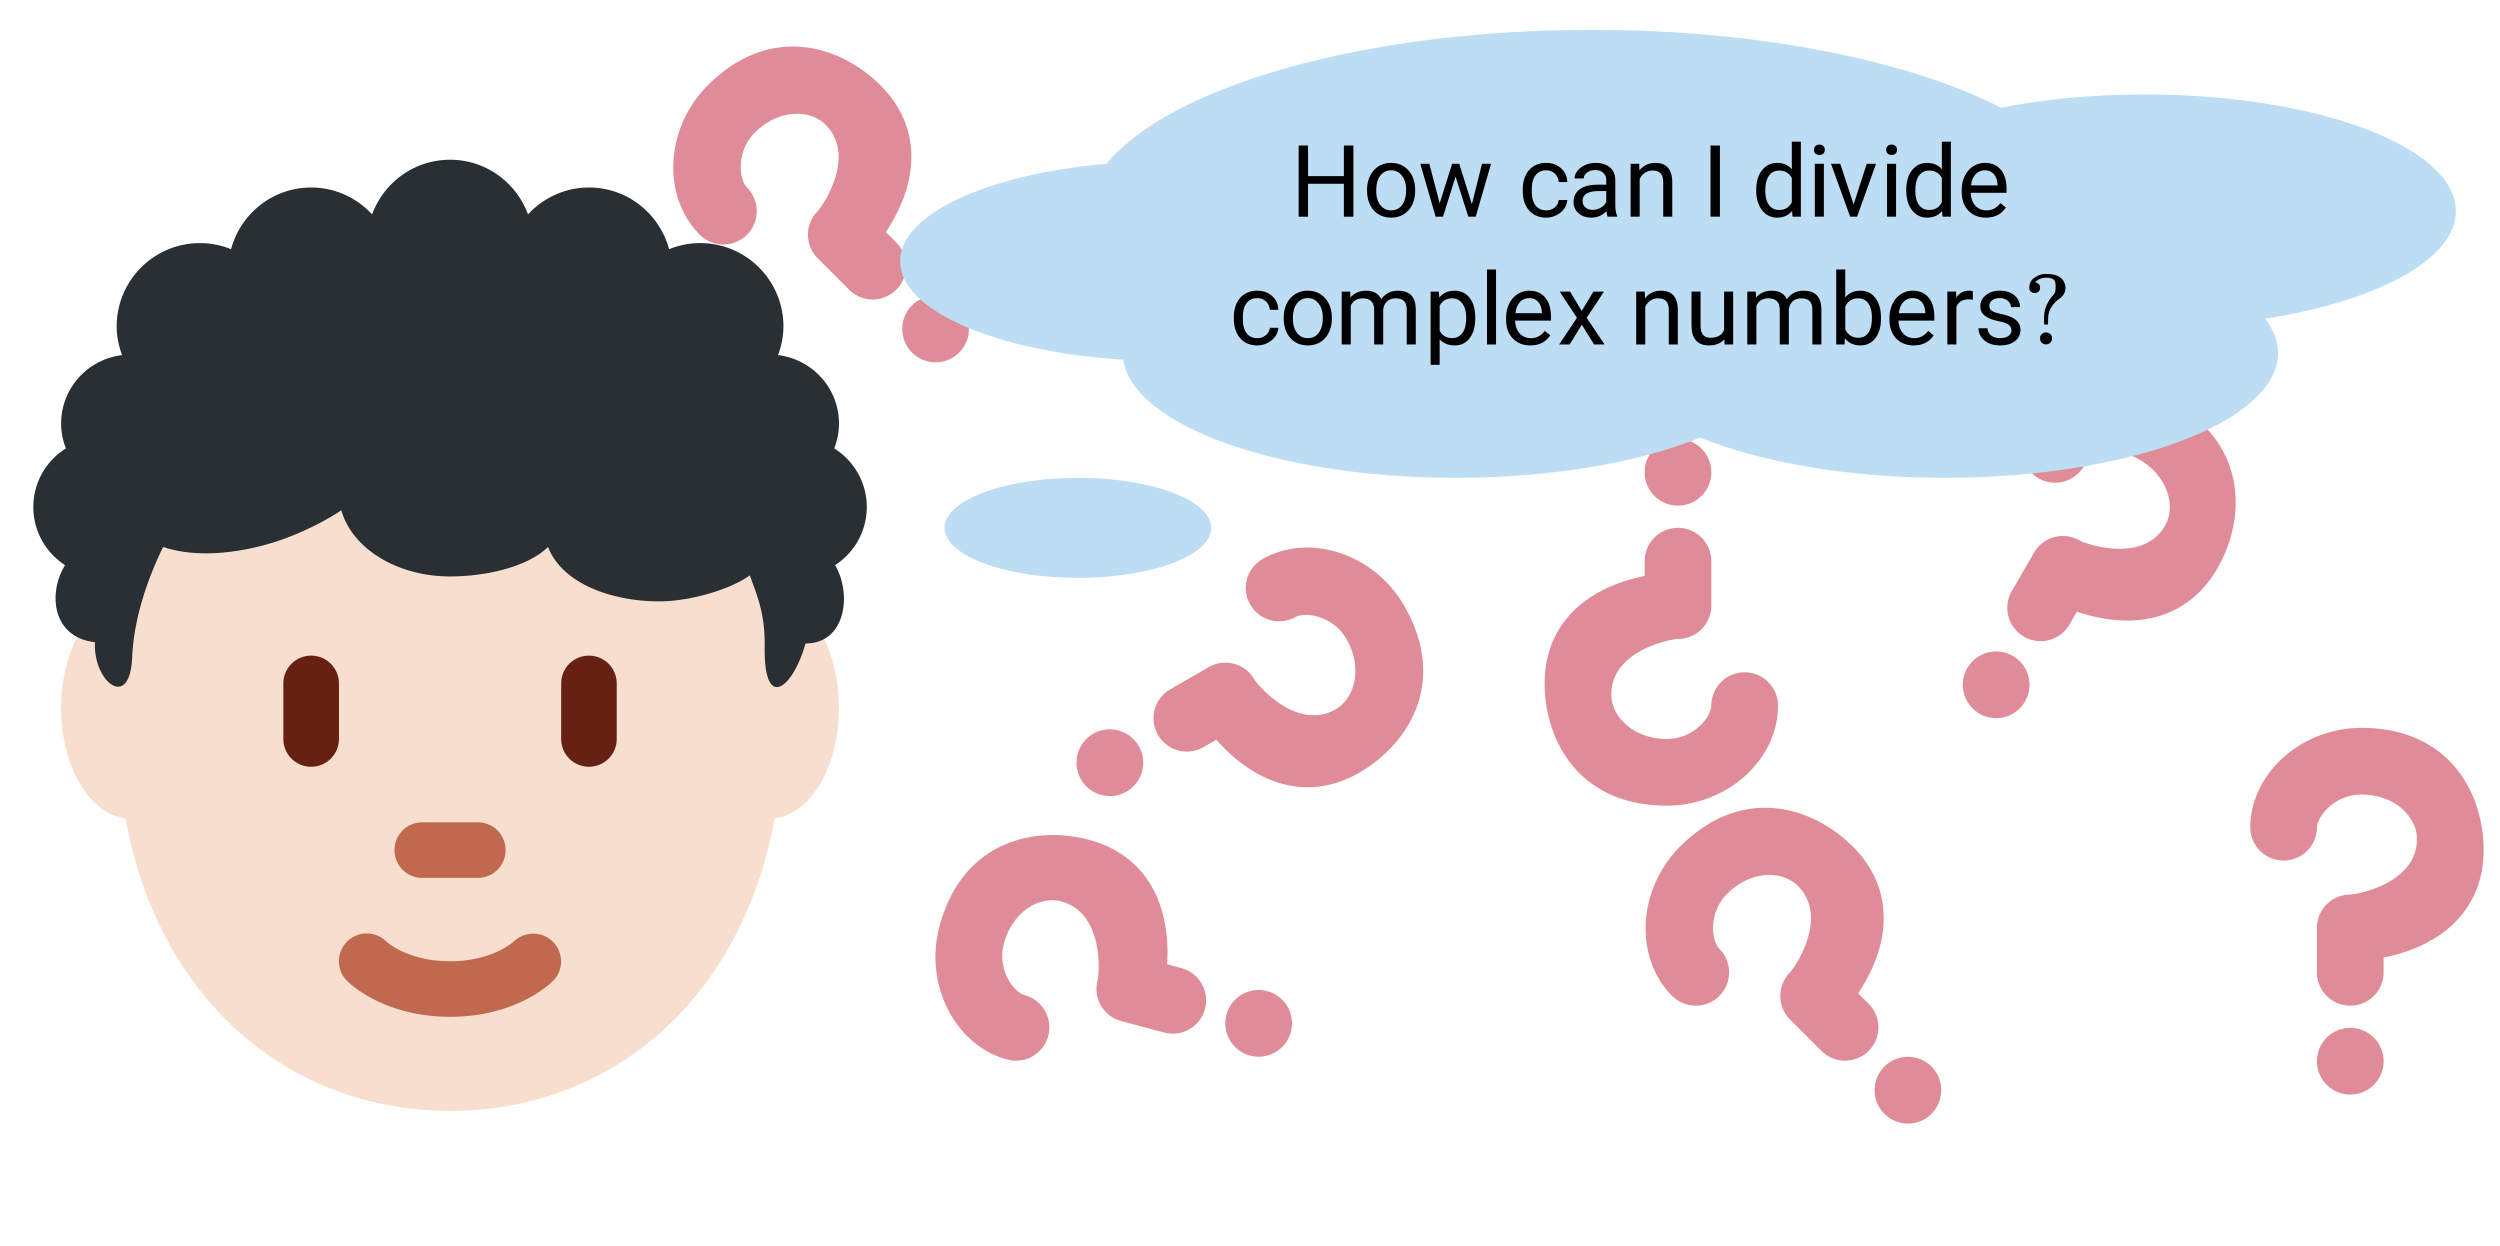 <svg xmlns="http://www.w3.org/2000/svg" xmlns:xlink="http://www.w3.org/1999/xlink" width="449.28" height="224" viewBox="0 0 336.96 168"><defs><symbol overflow="visible" id="ae"><path d="M8.484 0h-1.28v-4.438H2.374V0H1.109v-9.594h1.266v4.125h4.828v-4.125h1.281zm0 0"/></symbol><symbol overflow="visible" id="af"><path d="M.594-3.625c0-.695.133-1.32.406-1.875.281-.563.664-.992 1.156-1.297a3.127 3.127 0 0 1 1.672-.453c.969 0 1.75.34 2.344 1.016.601.668.906 1.558.906 2.671v.079c0 .699-.137 1.324-.406 1.875A3.067 3.067 0 0 1 5.547-.33c-.492.306-1.059.454-1.703.454-.969 0-1.758-.332-2.36-1-.593-.676-.89-1.566-.89-2.672zm1.234.14c0 .794.18 1.43.547 1.907.363.48.852.719 1.469.719.625 0 1.113-.239 1.469-.72.363-.487.546-1.171.546-2.046 0-.781-.187-1.41-.562-1.89a1.746 1.746 0 0 0-1.469-.735c-.594 0-1.078.242-1.453.719-.367.48-.547 1.164-.547 2.047zm0 0"/></symbol><symbol overflow="visible" id="ag"><path d="M7.234-1.672l1.36-5.453h1.219L7.75 0h-1L5.031-5.406 3.344 0h-1L.28-7.125H1.5l1.39 5.328 1.672-5.328h.97zm0 0"/></symbol><symbol overflow="visible" id="ai"><path d="M3.781-.86c.438 0 .817-.128 1.14-.39.321-.27.5-.602.532-1H6.61a2.279 2.279 0 0 1-.421 1.172 2.78 2.78 0 0 1-1.047.875c-.43.219-.883.328-1.36.328-.969 0-1.742-.32-2.312-.969C.895-1.488.609-2.375.609-3.5v-.203c0-.688.125-1.3.375-1.844.258-.539.625-.957 1.094-1.25.477-.3 1.04-.453 1.688-.453.8 0 1.468.242 2 .719.53.468.812 1.09.843 1.86H5.453c-.031-.458-.203-.833-.516-1.126-.312-.3-.703-.453-1.171-.453-.618 0-1.094.227-1.438.672-.336.437-.5 1.078-.5 1.922v.234c0 .824.164 1.461.5 1.906.344.438.828.657 1.453.657zm0 0"/></symbol><symbol overflow="visible" id="aj"><path d="M5.313 0c-.063-.133-.118-.383-.157-.75-.574.586-1.25.875-2.031.875-.71 0-1.29-.195-1.734-.594a1.908 1.908 0 0 1-.672-1.5c0-.75.281-1.328.844-1.734.562-.406 1.351-.61 2.375-.61h1.187v-.562c0-.426-.133-.766-.39-1.016-.25-.257-.622-.39-1.11-.39-.438 0-.805.117-1.094.343-.293.22-.437.481-.437.782H.859c0-.352.125-.692.375-1.016a2.587 2.587 0 0 1 1.032-.781c.437-.195.91-.297 1.421-.297.82 0 1.47.203 1.938.61.469.406.707.976.719 1.702v3.266c0 .656.082 1.18.25 1.563V0zM3.296-.922c.383 0 .75-.098 1.094-.297.343-.195.586-.457.734-.781v-1.453h-.953c-1.492 0-2.234.437-2.234 1.312 0 .375.125.672.375.891.257.219.585.328.984.328zm0 0"/></symbol><symbol overflow="visible" id="ak"><path d="M2.078-7.125l.031.89C2.66-6.91 3.375-7.25 4.25-7.25c1.5 0 2.258.852 2.281 2.547V0H5.313v-4.719c-.012-.508-.133-.883-.36-1.125-.23-.25-.59-.375-1.078-.375a1.8 1.8 0 0 0-1.047.313c-.293.21-.523.484-.687.828V0H.92v-7.125zm0 0"/></symbol><symbol overflow="visible" id="al"><path d="M2.469 0H1.203v-9.594H2.47zm0 0"/></symbol><symbol overflow="visible" id="am"><path d="M.625-3.625c0-1.094.254-1.969.766-2.625.52-.664 1.203-1 2.046-1 .833 0 1.493.281 1.985.844v-3.703H6.64V0H5.516l-.063-.766c-.48.594-1.156.891-2.031.891-.824 0-1.496-.332-2.016-1C.883-1.551.625-2.438.625-3.531zm1.219.14c0 .813.164 1.45.5 1.907.332.45.797.672 1.39.672.77 0 1.332-.344 1.688-1.031V-5.22c-.367-.664-.93-1-1.688-1-.593 0-1.058.23-1.39.688-.336.46-.5 1.14-.5 2.047zm0 0"/></symbol><symbol overflow="visible" id="an"><path d="M2.25 0H1.031v-7.125H2.25zM.922-9.016c0-.195.062-.363.187-.5.125-.132.301-.203.532-.203.238 0 .421.07.546.203a.716.716 0 0 1 .188.5c0 .2-.063.368-.188.5-.124.125-.308.188-.546.188-.23 0-.407-.063-.532-.188a.703.703 0 0 1-.187-.5zm0 0"/></symbol><symbol overflow="visible" id="ao"><path d="M3.266-1.656L5.03-7.125h1.25L3.734 0h-.937L.219-7.125h1.25zm0 0"/></symbol><symbol overflow="visible" id="ap"><path d="M3.875.125c-.969 0-1.758-.313-2.36-.938C.91-1.445.61-2.296.61-3.358v-.235c0-.695.133-1.32.407-1.875.27-.562.644-1 1.125-1.312a2.9 2.9 0 0 1 1.593-.469c.914 0 1.63.309 2.141.922.52.605.781 1.476.781 2.61v.5H1.828c.02.71.223 1.28.61 1.718.394.43.894.64 1.5.64.437 0 .8-.085 1.093-.265.301-.176.567-.41.797-.703l.734.578C5.97-.332 5.07.125 3.876.125zm-.14-6.375c-.5 0-.919.18-1.25.531-.337.356-.54.856-.61 1.5h3.563v-.093c-.032-.614-.2-1.086-.5-1.422-.305-.344-.704-.516-1.204-.516zm0 0"/></symbol><symbol overflow="visible" id="aq"><path d="M2.063-7.125l.03.797c.532-.613 1.239-.922 2.126-.922.988 0 1.664.383 2.031 1.14.238-.343.547-.617.922-.827.383-.208.832-.313 1.344-.313 1.562 0 2.359.824 2.39 2.469V0H9.687v-4.703c0-.508-.12-.89-.359-1.14-.23-.25-.617-.376-1.156-.376-.461 0-.84.137-1.14.407-.294.273-.466.632-.516 1.078V0h-1.22v-4.672c0-1.031-.51-1.547-1.53-1.547-.793 0-1.336.34-1.625 1.016V0H.92v-7.125zm0 0"/></symbol><symbol overflow="visible" id="ar"><path d="M6.938-3.484c0 1.086-.25 1.96-.75 2.625-.493.656-1.157.984-2 .984-.868 0-1.547-.27-2.047-.813v3.422H.92v-9.859h1.11l.063.797c.5-.613 1.187-.922 2.062-.922.852 0 1.532.324 2.032.969.5.648.75 1.543.75 2.687zm-1.22-.141c0-.8-.171-1.43-.515-1.89-.344-.47-.812-.704-1.406-.704-.742 0-1.293.328-1.656.985v3.39c.363.657.921.985 1.671.985.583 0 1.047-.227 1.391-.688.344-.469.516-1.16.516-2.078zm0 0"/></symbol><symbol overflow="visible" id="as"><path d="M2.25 0H1.031v-10.11H2.25zm0 0"/></symbol><symbol overflow="visible" id="at"><path d="M3.313-4.516L4.89-7.125h1.421L3.985-3.594 6.391 0H4.984L3.328-2.672 1.688 0H.266l2.406-3.594L.344-7.125H1.75zm0 0"/></symbol><symbol overflow="visible" id="au"><path d="M5.313-.703c-.47.555-1.165.828-2.079.828-.761 0-1.34-.219-1.734-.656C1.102-.97.898-1.617.89-2.484v-4.641h1.22v4.61c0 1.074.44 1.609 1.328 1.609.925 0 1.539-.344 1.843-1.031v-5.188H6.5V0H5.344zm0 0"/></symbol><symbol overflow="visible" id="av"><path d="M6.953-3.484c0 1.093-.25 1.968-.75 2.625-.5.656-1.172.984-2.016.984-.898 0-1.593-.316-2.093-.953L2.047 0H.922v-10.11H2.14v3.766c.488-.601 1.164-.906 2.03-.906.864 0 1.54.328 2.032.984.5.649.75 1.54.75 2.672zm-1.219-.141c0-.82-.164-1.457-.484-1.906-.313-.457-.773-.688-1.375-.688-.805 0-1.383.371-1.734 1.11v3.093c.375.743.957 1.11 1.75 1.11.582 0 1.035-.223 1.359-.672.32-.457.484-1.14.484-2.047zm0 0"/></symbol><symbol overflow="visible" id="aw"><path d="M4.36-6.031a3.454 3.454 0 0 0-.594-.047c-.805 0-1.344.34-1.625 1.016V0H.92v-7.125H2.11l.016.828c.395-.633.96-.953 1.703-.953.238 0 .414.031.531.094zm0 0"/></symbol><symbol overflow="visible" id="ax"><path d="M5.063-1.89c0-.333-.125-.587-.375-.766-.243-.188-.672-.344-1.297-.469-.618-.133-1.106-.29-1.47-.469-.355-.187-.62-.406-.796-.656-.168-.258-.25-.566-.25-.922 0-.582.242-1.07.734-1.469.489-.406 1.118-.609 1.891-.609.813 0 1.469.21 1.969.625.5.418.75.95.75 1.594H5c0-.332-.148-.617-.438-.86-.28-.238-.636-.359-1.062-.359-.438 0-.781.102-1.031.297a.89.89 0 0 0-.375.75c0 .293.113.516.344.672.226.148.644.289 1.25.422.613.136 1.109.296 1.484.484s.648.418.828.688c.188.261.281.585.281.968 0 .637-.258 1.149-.765 1.532-.5.374-1.157.562-1.97.562-.573 0-1.077-.102-1.515-.297A2.397 2.397 0 0 1 1-1.016a2.028 2.028 0 0 1-.375-1.171h1.219c.02.406.18.73.484.968.313.242.719.36 1.219.36.457 0 .82-.094 1.094-.282.28-.187.421-.437.421-.75zm0 0"/></symbol><symbol overflow="visible" id="ay"><path d="M1.984-7.125a.735.735 0 0 1-.515.188.781.781 0 0 1-.532-.188.668.668 0 0 1-.203-.5c0-.656.27-1.14.813-1.453a2.77 2.77 0 0 1 1.14-.422H3.079c1.195 0 1.973.355 2.328 1.063.133.25.203.515.203.796 0 .563-.246 1.032-.734 1.407-.855.605-1.371 1.324-1.547 2.156-.043.21-.062.484-.062.828 0 .25-.008.406-.016.469-.012.054-.031.086-.063.094A.661.661 0 0 1 3-2.672c-.148 0-.234-.02-.266-.062-.011-.02-.015-.227-.015-.625.008-.54.047-.954.11-1.235.07-.289.194-.617.374-.984a4.39 4.39 0 0 1 .688-1c.164-.176.27-.332.312-.469.05-.133.078-.363.078-.687v-.188c0-.383-.086-.656-.25-.812C3.801-8.91 3.473-9 3.047-9c-.5 0-.918.125-1.25.375l-.031.016a3309926544510.598 3309926544510.598 0 0 0-.22.218l-.015.016c.032.012.063.023.094.031.375.094.563.328.563.703a.7.7 0 0 1-.204.516zm1.032 5.5c.226.012.414.09.562.234.145.137.219.325.219.563 0 .324-.125.555-.375.687A.691.691 0 0 1 3-.016c-.188 0-.34-.039-.453-.125-.242-.132-.36-.363-.36-.687 0-.25.079-.442.235-.578a.837.837 0 0 1 .594-.219zm0 0"/></symbol><clipPath id="M"><path d="M0 0h336.96v167.75H0zm0 0"/></clipPath><filter id="a" filterUnits="objectBoundingBox" x="0%" y="0%" width="100%" height="100%"><feColorMatrix in="SourceGraphic" values="0 0 0 0 1 0 0 0 0 1 0 0 0 0 1 0 0 0 1 0"/></filter><mask id="O"><path fill-opacity=".498" d="M0 0h336.96v168H0z" filter="url(#a)"/></mask><clipPath id="c"><path d="M16 6h33v35H16zm0 0"/></clipPath><clipPath id="d"><path d="M.207 28.457L38.332-9.668l38.129 38.125-38.129 38.129zm0 0"/></clipPath><clipPath id="e"><path d="M.207 28.457L38.332-9.668l38.129 38.125-38.129 38.129zm0 0"/></clipPath><clipPath id="f"><path d="M47 39h10v10H47zm0 0"/></clipPath><clipPath id="g"><path d="M.207 28.457L38.332-9.668l38.129 38.125-38.129 38.129zm0 0"/></clipPath><clipPath id="h"><path d="M.207 28.457L38.332-9.668l38.129 38.125-38.129 38.129zm0 0"/></clipPath><clipPath id="b"><path d="M0 0h77v67H0z"/></clipPath><g id="N" clip-path="url(#b)"><g clip-path="url(#c)"><g clip-path="url(#d)"><g clip-path="url(#e)"><path d="M46.805 39.047a4.484 4.484 0 0 1-6.352 0l-4.238-4.234a4.496 4.496 0 0 1 0-6.356c.633-.645 5.297-7.414 1.058-11.648-2.117-2.118-6.355-2.118-9.53 1.058-2.587 2.586-2.118 6.356-1.06 7.414a4.496 4.496 0 0 1 0 6.356 4.496 4.496 0 0 1-6.355 0c-5.164-5.168-4.68-14.383 1.059-20.125 8.472-8.473 17.988-5.313 23.3 0 4.391 4.39 5.333 10.156 2.657 16.238a23.08 23.08 0 0 1-1.95 3.531l1.41 1.414a4.484 4.484 0 0 1 0 6.352zm0 0" fill="#be1931"/></g></g></g><g clip-path="url(#f)"><g clip-path="url(#g)"><g clip-path="url(#h)"><path d="M55.277 41.168a4.513 4.513 0 0 1 .977 1.457 4.561 4.561 0 0 1 .34 1.719 4.44 4.44 0 0 1-.34 1.718 4.513 4.513 0 0 1-.977 1.458c-.207.21-.433.398-.68.562-.245.16-.503.3-.777.414-.273.113-.554.2-.843.254-.29.059-.579.086-.875.086-.297 0-.586-.027-.875-.086a4.204 4.204 0 0 1-.844-.254 4.778 4.778 0 0 1-.778-.414 4.264 4.264 0 0 1-.68-.562 4.513 4.513 0 0 1-.977-1.457 4.435 4.435 0 0 1-.339-1.72 4.561 4.561 0 0 1 .34-1.719 4.513 4.513 0 0 1 .977-1.456 4.513 4.513 0 0 1 1.457-.977 4.473 4.473 0 0 1 1.719-.34 4.561 4.561 0 0 1 1.719.34 4.513 4.513 0 0 1 1.456.977zm0 0" fill="#be1931"/></g></g></g></g><mask id="Q"><path fill-opacity=".498" d="M0 0h336.96v168H0z" filter="url(#a)"/></mask><clipPath id="j"><path d="M10 15h37v31H10zm0 0"/></clipPath><clipPath id="k"><path d="M.758 53.121L14.715 1.035l52.082 13.957L52.84 67.074zm0 0"/></clipPath><clipPath id="l"><path d="M.758 53.121L14.715 1.035l52.082 13.957L52.84 67.074zm0 0"/></clipPath><clipPath id="m"><path d="M49 36h10v10H49zm0 0"/></clipPath><clipPath id="n"><path d="M.758 53.121L14.715 1.035l52.082 13.957L52.84 67.074zm0 0"/></clipPath><clipPath id="o"><path d="M.758 53.121L14.715 1.035l52.082 13.957L52.84 67.074zm0 0"/></clipPath><clipPath id="i"><path d="M0 0h67v68H0z"/></clipPath><g id="P" clip-path="url(#i)"><g clip-path="url(#j)"><g clip-path="url(#k)"><g clip-path="url(#l)"><path d="M46.41 38.992a4.492 4.492 0 0 1-5.504 3.176l-5.785-1.55a4.489 4.489 0 0 1-3.176-5.505c.223-.875.88-9.066-4.91-10.617-2.894-.777-6.562 1.344-7.726 5.684-.946 3.53 1.343 6.562 2.793 6.949a4.495 4.495 0 0 1 3.175 5.504 4.489 4.489 0 0 1-5.504 3.176C12.72 43.918 8.527 35.695 10.63 27.852c3.101-11.575 12.918-13.594 20.18-11.649 5.996 1.606 9.695 6.129 10.418 12.735.16 1.44.156 2.82.078 4.035l1.93.515a4.492 4.492 0 0 1 3.175 5.504zm0 0" fill="#be1931"/></g></g></g><g clip-path="url(#m)"><g clip-path="url(#n)"><g clip-path="url(#o)"><path d="M54.809 36.59a4.457 4.457 0 0 1 2.726 2.094c.149.254.27.523.363.8.098.282.164.567.2.86a4.414 4.414 0 0 1-.114 1.75 4.457 4.457 0 0 1-2.093 2.726c-.254.149-.524.27-.801.364a4.354 4.354 0 0 1-.86.199 4.414 4.414 0 0 1-1.75-.113 4.756 4.756 0 0 1-.824-.31 4.5 4.5 0 0 1-2.266-2.586 4.095 4.095 0 0 1-.199-.858 4.414 4.414 0 0 1 .114-1.75 4.457 4.457 0 0 1 2.093-2.727c.254-.148.524-.27.801-.363a4.364 4.364 0 0 1 1.739-.23c.296.019.585.066.87.144zm0 0" fill="#be1931"/></g></g></g></g><mask id="S"><path fill-opacity=".498" d="M0 0h336.96v168H0z" filter="url(#a)"/></mask><clipPath id="q"><path d="M24 17h37v34H24zm0 0"/></clipPath><clipPath id="r"><path d="M47.367.781l26.961 46.7-46.695 26.956L.672 27.742zm0 0"/></clipPath><clipPath id="s"><path d="M47.367.781l26.961 46.7-46.695 26.956L.672 27.742zm0 0"/></clipPath><clipPath id="t"><path d="M14 42h10v10H14zm0 0"/></clipPath><clipPath id="u"><path d="M47.367.781l26.961 46.7-46.695 26.956L.672 27.742zm0 0"/></clipPath><clipPath id="v"><path d="M47.367.781l26.961 46.7-46.695 26.956L.672 27.742zm0 0"/></clipPath><clipPath id="p"><path d="M0 0h75v75H0z"/></clipPath><g id="R" clip-path="url(#p)"><g clip-path="url(#q)"><g clip-path="url(#r)"><g clip-path="url(#s)"><path d="M25.078 43.055a4.496 4.496 0 0 1 1.645-6.14l5.187-2.993a4.487 4.487 0 0 1 6.137 1.644c.46.778 5.793 7.032 10.98 4.036 2.594-1.497 3.692-5.59 1.446-9.48-1.828-3.165-5.59-3.692-6.887-2.942a4.494 4.494 0 0 1-4.496-7.781c6.328-3.653 15.105-.801 19.164 6.23 5.992 10.375.476 18.75-6.031 22.508-5.375 3.101-11.192 2.52-16.371-1.64a23.251 23.251 0 0 1-2.907-2.798l-1.73 1a4.49 4.49 0 0 1-6.137-1.644zm0 0" fill="#be1931"/></g></g></g><g clip-path="url(#t)"><g clip-path="url(#u)"><g clip-path="url(#v)"><path d="M20.84 50.691a4.972 4.972 0 0 1-.805.364 4.442 4.442 0 0 1-2.605.082 4.355 4.355 0 0 1-.825-.309 4.364 4.364 0 0 1-.75-.465 4.61 4.61 0 0 1-1.156-1.316 4.379 4.379 0 0 1-.363-.805 4.442 4.442 0 0 1-.227-1.738 4.368 4.368 0 0 1 .453-1.691c.13-.266.286-.516.465-.75a4.61 4.61 0 0 1 1.316-1.156 4.538 4.538 0 0 1 1.66-.563c.294-.04.587-.047.884-.028.293.02.582.067.867.141.285.078.558.18.824.313a4.444 4.444 0 0 1 1.39 1.066c.196.223.368.46.516.715.145.258.266.523.364.804a4.442 4.442 0 0 1 .227 1.738c-.02.294-.067.583-.141.868-.079.285-.18.559-.313.824a4.444 4.444 0 0 1-1.066 1.39 4.61 4.61 0 0 1-.715.516zm0 0" fill="#be1931"/></g></g></g></g><mask id="U"><path fill-opacity=".498" d="M0 0h336.96v168H0z" filter="url(#a)"/></mask><clipPath id="w"><path d="M0 0h55v55H0z"/></clipPath><g id="T" clip-path="url(#w)" fill="#be1931"><path d="M29.164 14.145a4.493 4.493 0 0 1 4.492 4.492v5.992a4.493 4.493 0 0 1-4.492 4.492c-.902.012-8.984 1.5-8.984 7.488 0 2.996 2.992 5.993 7.488 5.993 3.656 0 5.988-2.997 5.988-4.493a4.494 4.494 0 0 1 8.989 0c0 7.305-6.86 13.48-14.977 13.48-11.984 0-16.477-8.96-16.477-16.476 0-6.207 3.41-10.953 9.606-13.36a23.424 23.424 0 0 1 3.875-1.12v-1.996a4.493 4.493 0 0 1 4.492-4.492zm0 0M24.672 6.656a4.435 4.435 0 0 1 .758-2.496 4.448 4.448 0 0 1 2.015-1.656c.274-.113.555-.2.844-.254.29-.059.582-.086.875-.086.297 0 .586.027.879.086a4.494 4.494 0 0 1 2.86 1.91c.16.246.3.504.413.777.114.27.2.551.254.84.059.29.086.582.086.88 0 .292-.027.585-.086.874-.054.29-.14.57-.254.844a4.778 4.778 0 0 1-.414.777 4.264 4.264 0 0 1-.562.68 4.513 4.513 0 0 1-1.457.977 4.44 4.44 0 0 1-1.719.34c-.293 0-.586-.028-.875-.087a4.881 4.881 0 0 1-.844-.253 4.513 4.513 0 0 1-1.457-.977 4.513 4.513 0 0 1-.977-1.457 4.561 4.561 0 0 1-.34-1.719zm0 0"/></g><clipPath id="V"><path d="M205 92h77v75.75h-77zm0 0"/></clipPath><mask id="X"><path fill-opacity=".498" d="M0 0h336.96v168H0z" filter="url(#a)"/></mask><clipPath id="y"><path d="M16 16h33v35H16zm0 0"/></clipPath><clipPath id="z"><path d="M.262 39.055L38.39.93l38.125 38.125L38.39 77.184zm0 0"/></clipPath><clipPath id="A"><path d="M.262 39.055L38.39.93l38.125 38.125L38.39 77.184zm0 0"/></clipPath><clipPath id="B"><path d="M47 50h10v10H47zm0 0"/></clipPath><clipPath id="C"><path d="M.262 39.055L38.39.93l38.125 38.125L38.39 77.184zm0 0"/></clipPath><clipPath id="D"><path d="M.262 39.055L38.39.93l38.125 38.125L38.39 77.184zm0 0"/></clipPath><clipPath id="x"><path d="M0 0h77v76H0z"/></clipPath><g id="W" clip-path="url(#x)"><g clip-path="url(#y)"><g clip-path="url(#z)"><g clip-path="url(#A)"><path d="M46.863 49.645a4.489 4.489 0 0 1-6.355 0L36.27 45.41a4.496 4.496 0 0 1 0-6.355c.632-.645 5.296-7.414 1.058-11.649-2.117-2.117-6.351-2.117-9.531 1.059-2.586 2.586-2.117 6.355-1.059 7.414a4.496 4.496 0 0 1 0 6.355 4.496 4.496 0 0 1-6.355 0c-5.164-5.168-4.68-14.382 1.062-20.125 8.473-8.472 17.985-5.312 23.297 0 4.39 4.391 5.336 10.157 2.656 16.239a23.08 23.08 0 0 1-1.949 3.53l1.414 1.415a4.491 4.491 0 0 1 0 6.352zm0 0" fill="#be1931"/></g></g></g><g clip-path="url(#B)"><g clip-path="url(#C)"><g clip-path="url(#D)"><path d="M55.336 51.766a4.46 4.46 0 0 1 1.312 3.175c0 .297-.027.586-.086.88a4.494 4.494 0 0 1-1.91 2.86 4.494 4.494 0 0 1-3.37.667 4.494 4.494 0 0 1-2.3-1.227 4.448 4.448 0 0 1-.56-.684 4.513 4.513 0 0 1-.418-.777 4.44 4.44 0 0 1-.34-1.719c0-.293.027-.586.086-.875.059-.289.145-.57.254-.843a4.513 4.513 0 0 1 .976-1.457 4.513 4.513 0 0 1 1.457-.977 4.561 4.561 0 0 1 1.72-.34 4.435 4.435 0 0 1 2.496.758c.245.164.472.348.683.559zm0 0" fill="#be1931"/></g></g></g></g><mask id="Z"><path fill-opacity=".498" d="M0 0h336.96v168H0z" filter="url(#a)"/></mask><clipPath id="F"><path d="M27 15h32v35H27zm0 0"/></clipPath><clipPath id="G"><path d="M27.965 1.063L74.66 28.02 47.703 74.719l-46.7-26.961zm0 0"/></clipPath><clipPath id="H"><path d="M27.965 1.063L74.66 28.02 47.703 74.719l-46.7-26.961zm0 0"/></clipPath><clipPath id="I"><path d="M21 50h10v10H21zm0 0"/></clipPath><clipPath id="J"><path d="M27.965 1.063L74.66 28.02 47.703 74.719l-46.7-26.961zm0 0"/></clipPath><clipPath id="K"><path d="M27.965 1.063L74.66 28.02 47.703 74.719l-46.7-26.961zm0 0"/></clipPath><clipPath id="E"><path d="M0 0h75v75H0z"/></clipPath><g id="Y" clip-path="url(#E)"><g clip-path="url(#F)"><g clip-path="url(#G)"><g clip-path="url(#H)"><path d="M29.797 48.813a4.49 4.49 0 0 1-1.645-6.137l2.996-5.188a4.49 4.49 0 0 1 6.137-1.644c.785.441 8.531 3.195 11.528-1.992 1.496-2.594.402-6.688-3.493-8.934-3.164-1.828-6.683-.402-7.433.895a4.492 4.492 0 0 1-6.137 1.644 4.49 4.49 0 0 1-1.645-6.137c3.653-6.328 12.68-8.246 19.711-4.183 10.375 5.988 9.79 15.996 6.032 22.504-3.106 5.379-8.434 7.78-15 6.77a23.596 23.596 0 0 1-3.914-.97l-1 1.727a4.488 4.488 0 0 1-6.137 1.645zm0 0" fill="#be1931"/></g></g></g><g clip-path="url(#I)"><g clip-path="url(#J)"><g clip-path="url(#K)"><path d="M29.941 57.547a4.342 4.342 0 0 1-.511.715c-.196.222-.41.422-.64.601-.235.18-.485.336-.75.465a4.472 4.472 0 0 1-1.696.457 4.65 4.65 0 0 1-1.738-.23 4.464 4.464 0 0 1-2.118-1.52 4.364 4.364 0 0 1-.465-.75 4.368 4.368 0 0 1-.312-.824 4.404 4.404 0 0 1-.113-1.746c.039-.293.105-.582.199-.86a4.23 4.23 0 0 1 .363-.8c.149-.258.32-.496.512-.72.195-.222.41-.42.644-.6.235-.18.485-.337.747-.465.265-.13.542-.235.828-.31.28-.077.574-.124.867-.144.293-.02.59-.011.879.028.293.039.578.105.86.199.28.098.546.219.8.367.258.145.496.317.719.512.218.195.422.41.601.64a4.457 4.457 0 0 1 .773 1.574 4.442 4.442 0 0 1 .117 1.75c-.038.294-.105.579-.202.856a4.379 4.379 0 0 1-.364.805zm0 0" fill="#be1931"/></g></g></g></g><clipPath id="aa"><path d="M291 94h45.96v56H291zm0 0"/></clipPath><mask id="ac"><path fill-opacity=".498" d="M0 0h336.96v168H0z" filter="url(#a)"/></mask><clipPath id="L"><path d="M0 0h46v56H0z"/></clipPath><g id="ab" clip-path="url(#L)" fill="#be1931"><path d="M25.781 41.55a4.494 4.494 0 0 1-4.496-4.495v-5.992a4.494 4.494 0 0 1 4.496-4.493c.903-.008 8.985-1.496 8.985-7.488 0-2.996-2.996-5.992-7.489-5.992-3.656 0-5.992 2.996-5.992 4.496a4.493 4.493 0 0 1-8.984 0c0-7.309 6.86-13.48 14.976-13.48 11.985 0 16.477 8.957 16.477 16.472 0 6.211-3.41 10.957-9.606 13.363a23.39 23.39 0 0 1-3.875 1.118v1.996a4.494 4.494 0 0 1-4.492 4.496zm0 0M30.273 49.04a4.401 4.401 0 0 1-.343 1.718 4.46 4.46 0 0 1-1.652 2.016 4.573 4.573 0 0 1-1.621.672c-.29.058-.583.085-.876.085a4.411 4.411 0 0 1-1.722-.343 4.46 4.46 0 0 1-.774-.415 4.46 4.46 0 0 1-1.656-2.016 4.573 4.573 0 0 1-.258-.843 4.712 4.712 0 0 1-.086-.875c0-.297.031-.59.086-.879a4.573 4.573 0 0 1 .672-1.617 4.69 4.69 0 0 1 .559-.684 4.69 4.69 0 0 1 .683-.558 4.46 4.46 0 0 1 1.617-.672 4.72 4.72 0 0 1 .88-.086c.292 0 .585.031.874.086a4.573 4.573 0 0 1 1.621.672 4.46 4.46 0 0 1 1.239 1.242 4.573 4.573 0 0 1 .672 1.617c.058.29.085.582.085.88zm0 0"/></g><clipPath id="ad"><path d="M121.32 4H332v61H121.32zm0 0"/></clipPath></defs><g clip-path="url(#M)" fill="#fff"><path d="M0 0h336.96v168H0z"/><path d="M0 0h336.96v168H0z"/></g><use xlink:href="#N" transform="translate(74)" mask="url(#O)"/><use xlink:href="#P" transform="translate(116 97)" mask="url(#Q)"/><use xlink:href="#R" transform="translate(131 56)" mask="url(#S)"/><use xlink:href="#T" transform="translate(197 57)" mask="url(#U)"/><g clip-path="url(#V)"><use xlink:href="#W" transform="translate(205 92)" mask="url(#X)"/></g><use xlink:href="#Y" transform="translate(243 37)" mask="url(#Z)"/><g clip-path="url(#aa)"><use xlink:href="#ab" transform="translate(291 94)" mask="url(#ac)"/></g><path d="M113.082 95.43c0-8.27-4.191-14.977-9.36-14.977-.046 0-.081.02-.124.02C97.938 56.879 80.859 39.73 60.66 39.73c-20.2 0-37.281 17.153-42.937 40.743-.047-.004-.082-.02-.125-.02-5.168 0-9.36 6.707-9.36 14.977 0 7.89 3.825 14.285 8.664 14.867 4.578 24.894 22.41 39.43 43.758 39.43 21.344 0 39.18-14.536 43.754-39.43 4.844-.582 8.668-6.977 8.668-14.867zm0 0" fill="#f7dece"/><path d="M116.828 68.336c0-3.336-1.758-6.242-4.387-7.902a9.245 9.245 0 0 0 .641-3.332c0-4.778-3.59-8.672-8.21-9.243.44-1.21.722-2.5.722-3.863 0-6.203-5.028-11.23-11.235-11.23-1.476 0-2.882.3-4.175.82-1.293-4.777-5.618-8.313-10.801-8.313-3.258 0-6.164 1.41-8.215 3.622-1.582-4.29-5.672-7.364-10.508-7.364-4.84 0-8.926 3.074-10.508 7.364-2.05-2.211-4.957-3.622-8.215-3.622-5.187 0-9.507 3.536-10.796 8.313a11.209 11.209 0 0 0-4.18-.82c-6.207 0-11.234 5.027-11.234 11.23 0 1.363.28 2.652.722 3.863-4.62.57-8.21 4.465-8.21 9.243 0 1.18.241 2.296.64 3.332C6.25 62.094 4.492 65 4.492 68.336c0 3.289 1.703 6.172 4.274 7.84-2.297 3.715-1.793 9.722 4.043 10.386-.332 5.172 4.695 9.418 5.007 2.004.168-4 1.375-9.12 4.172-14.847 4.453 1.511 10.008.836 14.512-.5 4.504-1.336 8.574-3.758 9.504-4.453 1.414 5.101 7.437 8.93 14.656 8.93 4.852 0 10.477-1.294 13.211-3.977 1.781 4.71 8.16 7.336 15.016 7.336 4.027 0 9.488-1.559 12.175-3.504 1.075 2.965 2.063 5.195 2.004 9.676-.117 8.793 3.836 5.48 5.504-.5 5.32.03 6.34-6.508 3.989-10.559a9.32 9.32 0 0 0 4.27-7.832zm0 0" fill="#292f33"/><path d="M60.66 137.047c-8.789 0-13.387-4.344-13.879-4.84a3.742 3.742 0 0 1 0-5.297 3.743 3.743 0 0 1 5.254-.039c.192.18 3.02 2.688 8.625 2.688 5.688 0 8.512-2.586 8.63-2.692 1.491-1.398 3.847-1.355 5.272.106 1.418 1.472 1.422 3.785-.023 5.234-.492.496-5.09 4.84-13.879 4.84zm3.746-18.723h-7.492a3.741 3.741 0 0 1-3.742-3.746 3.74 3.74 0 0 1 3.742-3.742h7.492a3.738 3.738 0 0 1 3.742 3.742 3.738 3.738 0 0 1-3.742 3.746zm0 0" fill="#c1694f"/><path d="M41.938 103.348a3.747 3.747 0 0 1-3.747-3.746v-7.489a3.75 3.75 0 0 1 3.746-3.746 3.75 3.75 0 0 1 3.747 3.746v7.489c0 2.07-1.68 3.746-3.746 3.746zm37.445 0a3.744 3.744 0 0 1-3.746-3.746v-7.489a3.743 3.743 0 1 1 7.488 0v7.489a3.741 3.741 0 0 1-3.742 3.746zm0 0" fill="#662113"/><g clip-path="url(#ad)"><path d="M331.008 28.457c0-8.684-18.774-15.727-41.938-15.727-6.992 0-13.57.653-19.363 1.786-12.473-6.352-32.5-10.493-55.148-10.493-30.746 0-56.766 7.594-65.442 18.055-15.922 1.387-27.797 6.727-27.797 13.121 0 6.692 13.024 12.23 30.082 13.281 1.293 8.875 20.832 15.926 44.805 15.926 13.04 0 24.746-2.097 32.953-5.422 8.207 3.325 19.91 5.422 32.95 5.422 24.824 0 44.933-7.543 44.933-16.851 0-1.594-.629-3.133-1.73-4.594 15.093-2.379 25.695-7.977 25.695-14.504zm0 0" fill="#bdddf4"/></g><path d="M163.258 71.145c0 .44-.113.878-.344 1.316-.23.434-.574.855-1.023 1.262-.453.41-1.008.797-1.66 1.168-.657.367-1.403.707-2.239 1.02-.832.312-1.742.593-2.722.839s-2.016.453-3.106.621a43.224 43.224 0 0 1-3.375.383 47.365 47.365 0 0 1-7.012 0 43.122 43.122 0 0 1-3.37-.383 34.097 34.097 0 0 1-3.106-.621 25.313 25.313 0 0 1-2.727-.84 16.378 16.378 0 0 1-2.234-1.02 9.23 9.23 0 0 1-1.66-1.167c-.453-.407-.793-.828-1.024-1.262a2.794 2.794 0 0 1-.344-1.316c0-.442.114-.883.344-1.317.23-.433.57-.855 1.024-1.262a9.23 9.23 0 0 1 1.66-1.168 16.378 16.378 0 0 1 2.234-1.02 25.313 25.313 0 0 1 2.727-.839c.98-.246 2.015-.453 3.105-.621a43.122 43.122 0 0 1 3.371-.383 47.365 47.365 0 0 1 7.012 0c1.16.086 2.281.215 3.375.383 1.09.168 2.125.375 3.106.621.98.246 1.89.527 2.722.84.836.312 1.582.652 2.238 1.02.653.37 1.208.757 1.66 1.167.45.407.794.829 1.024 1.262.23.434.344.875.344 1.317zm0 0" fill="#bdddf4"/><use xlink:href="#ae" x="173.929" y="29.207"/><use xlink:href="#af" x="183.665" y="29.207"/><use xlink:href="#ag" x="191.154" y="29.207"/><use xlink:href="#ah" x="201.638" y="29.207"/><use xlink:href="#ai" x="204.634" y="29.207"/><use xlink:href="#aj" x="211.374" y="29.207"/><use xlink:href="#ak" x="218.863" y="29.207"/><use xlink:href="#ah" x="226.352" y="29.207"/><use xlink:href="#al" x="229.347" y="29.207"/><use xlink:href="#ah" x="233.092" y="29.207"/><use xlink:href="#am" x="236.087" y="29.207"/><use xlink:href="#an" x="243.576" y="29.207"/><use xlink:href="#ao" x="246.572" y="29.207"/><use xlink:href="#an" x="253.312" y="29.207"/><use xlink:href="#am" x="256.307" y="29.207"/><use xlink:href="#ap" x="263.796" y="29.207"/><use xlink:href="#ai" x="165.692" y="46.431"/><use xlink:href="#af" x="172.432" y="46.431"/><use xlink:href="#aq" x="179.921" y="46.431"/><use xlink:href="#ar" x="191.903" y="46.431"/><use xlink:href="#as" x="199.392" y="46.431"/><use xlink:href="#ap" x="202.387" y="46.431"/><use xlink:href="#at" x="209.876" y="46.431"/><use xlink:href="#ah" x="216.616" y="46.431"/><use xlink:href="#ak" x="219.612" y="46.431"/><use xlink:href="#au" x="227.101" y="46.431"/><use xlink:href="#aq" x="234.589" y="46.431"/><use xlink:href="#av" x="246.572" y="46.431"/><use xlink:href="#ap" x="254.061" y="46.431"/><use xlink:href="#aw" x="261.549" y="46.431"/><use xlink:href="#ax" x="266.043" y="46.431"/><use xlink:href="#ay" x="272.783" y="46.431"/></svg>